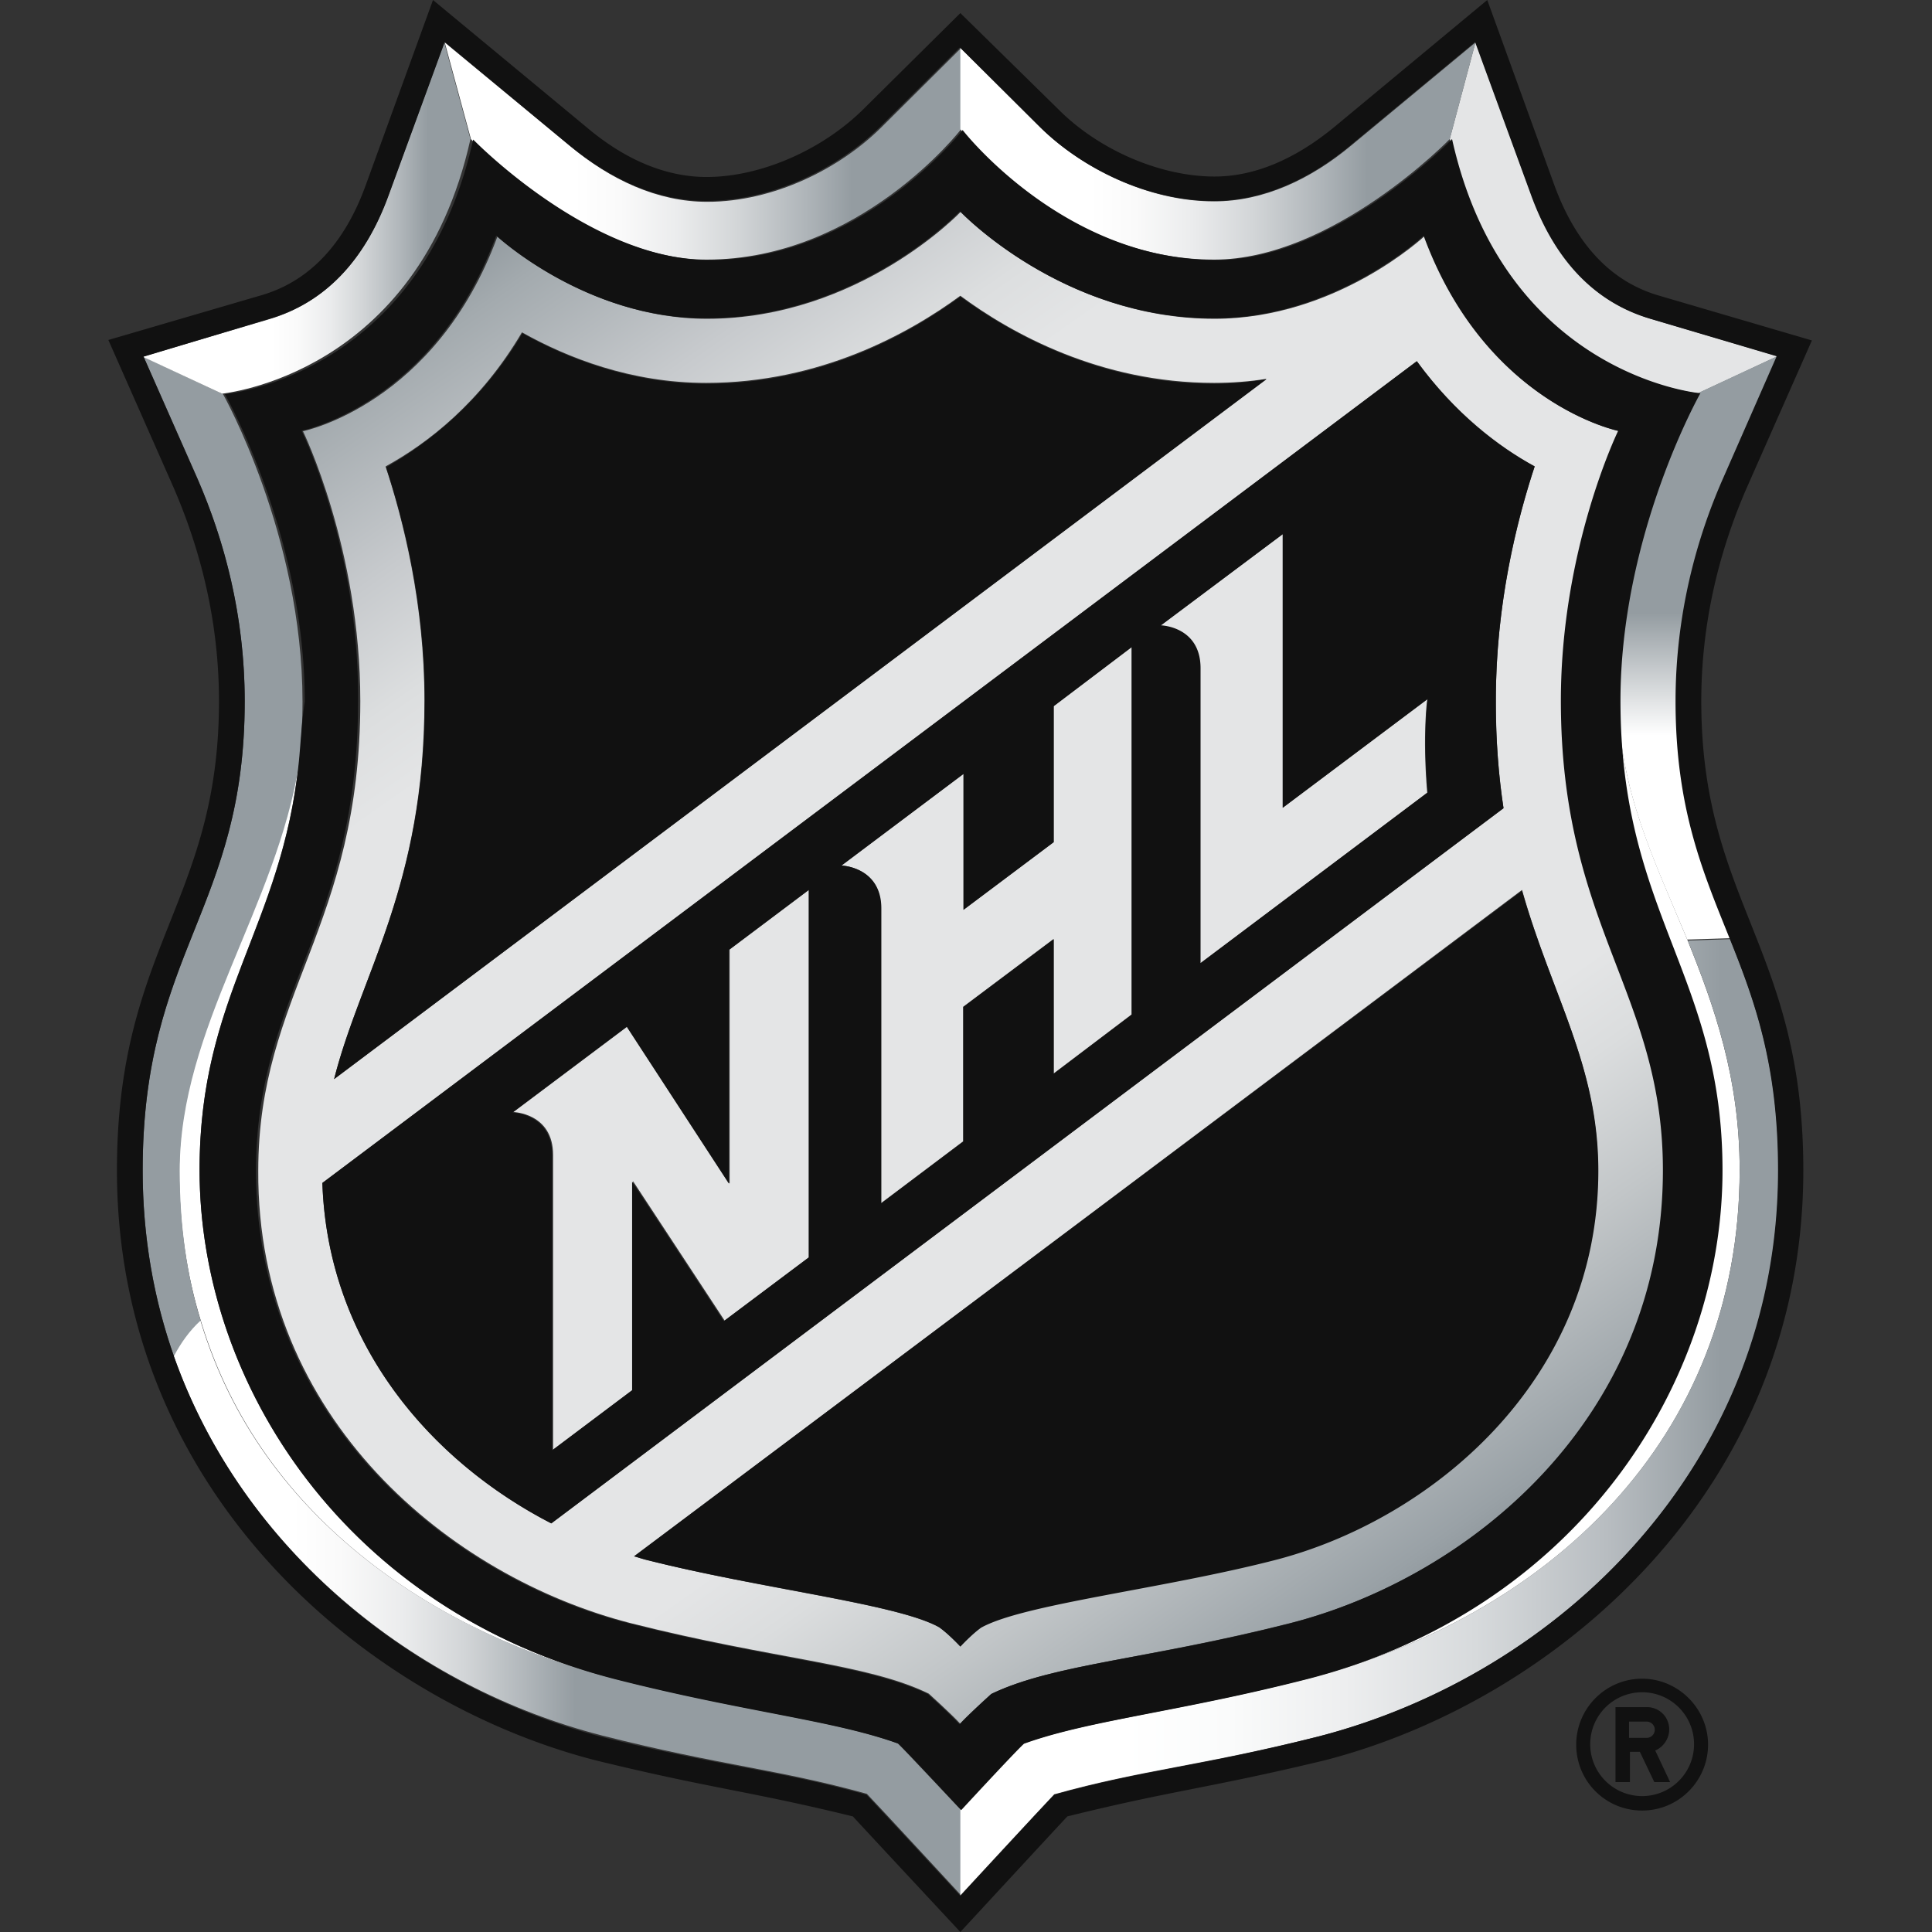 <?xml version="1.0"?>
<!--Icons from directory ""-->
<svg xmlns="http://www.w3.org/2000/svg" width="32" height="32" viewBox="0 0 32 32"><rect x="0" y="0" width="32" height="32" fill="#333333" stroke="none"/><svg viewBox="173.99 0 37.99 42.79" width="32" height="32" y="0"><style/><switch><g><path d="M176.01 25.91c0-3.89 1.82-5.37 2.2-9.04-.51 3.23-2.65 5.87-2.65 9.05 0 1.22.17 2.34.48 3.34 1.35 4.47 5.34 6.96 9.21 7.94-5.97-1.51-9.24-6.52-9.24-11.29zm34.11 0c0-2.03-.56-3.62-1.16-5.1-.73-1.76-1.52-3.35-1.52-5.3 0 4.73 2.26 6.07 2.26 10.4 0 4.77-3.27 9.77-9.23 11.29 5.38-1.37 9.65-5.3 9.65-11.29z" fill="#FFF"/><path d="M207.96 37.18c-.81 0-1.46.66-1.46 1.46 0 .81.65 1.46 1.46 1.46s1.46-.66 1.46-1.46c0-.8-.66-1.46-1.46-1.46zm0 2.6a1.15 1.15 0 1 1 0-2.3 1.15 1.15 0 0 1 0 2.3zm.6-1.48a.49.49 0 0 0-.49-.49h-.7v1.66h.32v-.67h.22l.32.67h.35l-.33-.7c.17-.07.31-.25.31-.47zm-.5.19h-.39v-.36h.39c.1 0 .18.08.18.18 0 .1-.08.18-.18.18z" fill="#111"/><path d="M208.15 7.06c-1.22-.36-2.1-1.28-2.64-2.74L204.27.93l-.57 2.14c1.17 5.26 5.5 5.64 5.5 5.64l1.76-.82-2.81-.83zm-20.41 19.15l-2.26-3.47-2.52 1.89s.88.02.88.95v6.53l1.77-1.33v-4.62l2.03 3.09 1.88-1.41V19.7l-1.77 1.33v5.18zm7.19-7.56l-2 1.5v-3.01l-2.71 2.03s.88.02.88.95v6.53l1.82-1.37V22.3l2-1.5v2.98l1.73-1.31v-8.14l-1.73 1.31v3.01h.01zm5.07-.76v-6.06l-2.71 2.03s.88.02.88.95v6.53l5.03-3.78c-.11-1.3 0-2.07 0-2.07l-3.2 2.4z" fill="#E4E5E6"/><linearGradient id="Team-0-Light-SVGID_1_" gradientUnits="userSpaceOnUse" x1="12659.69" y1="-10850.96" x2="12676.18" y2="-10850.96" gradientTransform="matrix(.275 0 0 -.275 -3309.553 -2967.21)"><stop offset=".11" stop-color="#FFF"/><stop offset=".24" stop-color="#DCDFE1"/><stop offset=".44" stop-color="#A8AFB3"/><stop offset=".54" stop-color="#949CA1"/></linearGradient><path d="M177.01 15.53c0 4.62-2.26 5.54-2.26 10.39 0 1.48.25 2.87.7 4.14.14-.29.35-.58.59-.79-.31-1.01-.47-2.12-.47-3.34 0-3.17 2.14-5.82 2.65-9.04.04-.42.07-.86.07-1.35 0-3.69-1.76-6.81-1.76-6.81l-1.76-.83 1.2 2.71c.58 1.35 1.04 3.02 1.04 4.92z" fill="url(#Team-0-Light-SVGID_1_)"/><linearGradient id="Team-0-Light-SVGID_2_" gradientUnits="userSpaceOnUse" x1="209.2" y1="22.54" x2="209.2" y2="35.47" gradientTransform="matrix(1 0 0 -1 0 43.355)"><stop offset="0" stop-color="#FFF"/><stop offset=".35" stop-color="#FFF"/><stop offset=".56" stop-color="#949CA1"/><stop offset="1" stop-color="#949CA1"/></linearGradient><path d="M207.44 15.51c0 1.96.79 3.55 1.52 5.3l.95-.03c-.59-1.46-1.19-2.86-1.19-5.26 0-1.89.46-3.57 1.05-4.93l1.2-2.71-1.76.82c-.01.01-1.77 3.12-1.77 6.81z" fill="url(#Team-0-Light-SVGID_2_)"/><linearGradient id="Team-0-Light-SVGID_3_" gradientUnits="userSpaceOnUse" x1="175.45" y1="7.73" x2="192.87" y2="7.73" gradientTransform="matrix(1 0 0 -1 0 43.355)"><stop offset=".15" stop-color="#FFF"/><stop offset=".21" stop-color="#FAFAFA"/><stop offset=".29" stop-color="#EBECED"/><stop offset=".37" stop-color="#D2D5D7"/><stop offset=".45" stop-color="#AFB5B9"/><stop offset=".51" stop-color="#949CA1"/></linearGradient><path d="M191.47 38.61c-1.44-.52-3.39-.7-6.23-1.42-3.87-.98-7.87-3.47-9.21-7.94-.24.22-.44.5-.59.79 1.53 4.31 5.35 7.34 9.49 8.4 2.65.67 3.88.74 5.86 1.29.26.27 2.08 2.24 2.08 2.24v-1.89c-.01 0-1.21-1.29-1.4-1.47z" fill="url(#Team-0-Light-SVGID_3_)"/><linearGradient id="Team-0-Light-SVGID_4_" gradientUnits="userSpaceOnUse" x1="203.19" y1="8.62" x2="182.54" y2="38.1" gradientTransform="matrix(1 0 0 -1 0 43.355)"><stop offset="0" stop-color="#949CA1"/><stop offset=".01" stop-color="#99A1A6"/><stop offset=".12" stop-color="#C2C6C8"/><stop offset=".2" stop-color="#DBDDDE"/><stop offset=".25" stop-color="#E4E5E6"/><stop offset=".75" stop-color="#E4E5E6"/><stop offset=".8" stop-color="#DCDEDF"/><stop offset=".87" stop-color="#C7CACD"/><stop offset=".97" stop-color="#A3AAAE"/><stop offset="1" stop-color="#949CA1"/></linearGradient><path d="M185.56 35.95c3.16.8 5.22.89 6.6 1.56 0 0 .51.46.7.67.19-.21.7-.67.7-.67 1.39-.66 3.45-.76 6.6-1.56 3.98-1.01 8.28-4.52 8.28-10.03 0-3.94-2.26-5.39-2.26-10.4 0-3.38 1.27-5.97 1.27-5.97s-2.94-.59-4.31-4.32c0 0-1.95 1.83-4.65 1.83-3.38 0-5.62-2.37-5.62-2.37s-2.25 2.37-5.62 2.37c-2.69 0-4.64-1.83-4.64-1.83-1.37 3.73-4.31 4.32-4.31 4.32s1.27 2.6 1.27 5.98c0 5.01-2.26 6.46-2.26 10.4-.03 5.5 4.27 9 8.25 10.02zm21.42-10.04c0 4.68-3.73 7.75-7.19 8.63-2.5.63-5.55.97-6.47 1.49-.21.15-.46.43-.46.43s-.25-.27-.47-.42c-.93-.52-3.98-.85-6.47-1.49-.09-.02-.19-.05-.28-.08l19.66-14.76c.66 2.34 1.68 3.87 1.68 6.2zm-1.4-15.58c-.4 1.2-.86 3.05-.86 5.18 0 .89.06 1.68.17 2.39L183.8 33.74c-2.64-1.36-4.95-3.96-5.07-7.54L202.97 8c.85 1.16 1.81 1.89 2.61 2.33zm-24.59 5.18c0-2.14-.47-3.99-.86-5.18.93-.51 2.1-1.41 3.02-2.97 1 .56 2.41 1.12 4.08 1.12 2.53 0 4.5-1.1 5.63-1.93 1.12.83 3.09 1.93 5.62 1.93.4 0 .79-.03 1.16-.09L178.99 23.9c.59-2.33 2-4.27 2-8.39z" fill="url(#Team-0-Light-SVGID_4_)"/><linearGradient id="Team-0-Light-SVGID_5_" gradientUnits="userSpaceOnUse" x1="181.44" y1="40.02" x2="192.86" y2="40.02" gradientTransform="matrix(1 0 0 -1 0 43.355)"><stop offset=".25" stop-color="#FFF"/><stop offset=".34" stop-color="#FAFAFA"/><stop offset=".45" stop-color="#EBECED"/><stop offset=".57" stop-color="#D2D5D7"/><stop offset=".7" stop-color="#AFB5B9"/><stop offset=".79" stop-color="#949CA1"/></linearGradient><path d="M187.24 5.75c3.4 0 5.63-2.88 5.63-2.88v-1.8l-1.77 1.76c-.91.9-2.37 1.64-3.85 1.64-1.1 0-2.14-.49-3.04-1.24L181.44.94l.58 2.14c-.01 0 2.59 2.67 5.22 2.67z" fill="url(#Team-0-Light-SVGID_5_)"/><linearGradient id="Team-0-Light-SVGID_6_" gradientUnits="userSpaceOnUse" x1="192.86" y1="11.97" x2="210.97" y2="11.97" gradientTransform="matrix(1 0 0 -1 0 43.355)"><stop offset=".2" stop-color="#FFF"/><stop offset=".33" stop-color="#FAFBFB"/><stop offset=".47" stop-color="#EDEEEF"/><stop offset=".63" stop-color="#D7DADC"/><stop offset=".79" stop-color="#B8BDC1"/><stop offset=".93" stop-color="#949CA1"/></linearGradient><path d="M210.12 25.91c0 5.98-4.27 9.92-9.65 11.29-2.83.72-4.79.9-6.23 1.42-.18.17-1.38 1.47-1.38 1.47v1.89s1.82-1.97 2.08-2.24c1.97-.55 3.21-.62 5.85-1.28 5.35-1.38 10.19-6.04 10.19-12.53 0-2.33-.52-3.76-1.07-5.13l-.94.03c.59 1.46 1.15 3.05 1.15 5.08z" fill="url(#Team-0-Light-SVGID_6_)"/><linearGradient id="Team-0-Light-SVGID_7_" gradientUnits="userSpaceOnUse" x1="192.86" y1="40.02" x2="204.27" y2="40.02" gradientTransform="matrix(1 0 0 -1 0 43.355)"><stop offset=".25" stop-color="#FFF"/><stop offset=".34" stop-color="#FAFAFA"/><stop offset=".45" stop-color="#EBECED"/><stop offset=".57" stop-color="#D2D5D7"/><stop offset=".7" stop-color="#AFB5B9"/><stop offset=".79" stop-color="#949CA1"/></linearGradient><path d="M198.48 5.75c2.63 0 5.22-2.67 5.22-2.67l.57-2.14-2.75 2.28c-.9.75-1.94 1.24-3.04 1.24-1.47 0-2.94-.74-3.85-1.64l-1.77-1.76v1.8c0 .01 2.23 2.89 5.62 2.89z" fill="url(#Team-0-Light-SVGID_7_)"/><linearGradient id="Team-0-Light-SVGID_8_" gradientUnits="userSpaceOnUse" x1="174.76" y1="38.53" x2="182.01" y2="38.53" gradientTransform="matrix(1 0 0 -1 0 43.355)"><stop offset=".39" stop-color="#FFF"/><stop offset=".47" stop-color="#FAFAFA"/><stop offset=".57" stop-color="#EBECED"/><stop offset=".67" stop-color="#D2D5D7"/><stop offset=".79" stop-color="#AFB5B9"/><stop offset=".87" stop-color="#949CA1"/></linearGradient><path d="M182.01 3.08l-.58-2.14-1.24 3.39c-.53 1.46-1.42 2.38-2.64 2.74l-2.8.83 1.76.82c0-.01 4.33-.39 5.5-5.64z" fill="url(#Team-0-Light-SVGID_8_)"/><path d="M178.99 23.9l20.65-15.5c-.37.06-.76.1-1.16.1-2.52 0-4.49-1.1-5.62-1.93-1.13.83-3.09 1.93-5.62 1.93-1.66 0-3.08-.56-4.08-1.12a8.226 8.226 0 0 1-3.02 2.97c.4 1.2.86 3.05.86 5.18-.01 4.1-1.42 6.04-2.01 8.37zm6.64 10.57c.1.02.19.06.28.08 2.5.63 5.56.97 6.48 1.49.21.15.47.43.47.43s.25-.27.46-.42c.93-.52 3.98-.85 6.48-1.49 3.46-.88 7.19-3.96 7.19-8.63 0-2.33-1.02-3.86-1.69-6.2l-19.67 14.74zm-9.19-18.94c0 4.44-2.26 5.45-2.26 10.39 0 7.11 5.5 11.76 10.61 13.07 2.58.63 3.36.67 5.69 1.24.19.21 2.38 2.56 2.38 2.56s2.18-2.36 2.37-2.56c2.34-.58 3.11-.62 5.69-1.24 5.11-1.31 10.61-5.97 10.61-13.07 0-4.94-2.26-5.94-2.26-10.39 0-1.61.34-3.19 1-4.71l1.45-3.28-3.41-1c-1.04-.31-1.8-1.12-2.28-2.4L204.53 0l-3.36 2.79c-.89.74-1.8 1.12-2.68 1.12-1.19 0-2.55-.58-3.45-1.48L192.86.29l-2.17 2.15c-.91.89-2.26 1.48-3.45 1.48-.89 0-1.8-.37-2.68-1.12L181.18 0l-1.5 4.13c-.47 1.28-1.24 2.09-2.27 2.4l-3.42 1 1.45 3.28c.66 1.53 1 3.11 1 4.72zm1.12-8.47c1.22-.36 2.11-1.28 2.64-2.74l1.24-3.39 2.75 2.28c.91.75 1.94 1.24 3.04 1.24 1.48 0 2.94-.74 3.85-1.64l1.77-1.76 1.77 1.76c.91.9 2.37 1.64 3.85 1.64 1.1 0 2.14-.49 3.04-1.24l2.75-2.28 1.24 3.39c.53 1.46 1.42 2.38 2.64 2.74l2.8.83-1.19 2.71c-.6 1.36-1.05 3.04-1.05 4.93 0 2.39.61 3.79 1.2 5.26.55 1.37 1.07 2.79 1.07 5.13 0 6.5-4.83 11.16-10.18 12.54-2.64.67-3.88.74-5.85 1.29-.26.27-2.08 2.24-2.08 2.24s-1.82-1.97-2.08-2.24c-1.97-.55-3.2-.62-5.86-1.28-4.12-1.08-7.94-4.1-9.47-8.41-.45-1.27-.7-2.66-.7-4.14 0-4.85 2.26-5.77 2.26-10.39 0-1.89-.45-3.57-1.05-4.93l-1.19-2.7 2.79-.84zm6.24 26.68l21.09-15.84a15.6 15.6 0 0 1-.17-2.39c0-2.14.47-3.99.86-5.18-.8-.43-1.76-1.16-2.61-2.33l-24.24 18.2c.12 3.58 2.43 6.18 5.07 7.54zM200 11.83v6.06l3.21-2.41s-.11.78 0 2.07l-5.03 3.78V14.8c0-.93-.88-.95-.88-.95l2.7-2.02zm-7.07 5.31v3.01l2-1.5v-3.01l1.73-1.31v8.14l-1.73 1.31V20.8l-2 1.5v2.98l-1.82 1.37v-6.53c0-.92-.88-.95-.88-.95l2.7-2.03zm-7.46 5.6l2.26 3.47v-5.17l1.77-1.33v8.14l-1.88 1.41-2.03-3.09v4.62l-1.77 1.33v-6.53c0-.93-.88-.95-.88-.95l2.53-1.9zm-7.26-5.88c-.37 3.69-2.2 5.16-2.2 9.05 0 4.77 3.27 9.77 9.24 11.29 2.83.72 4.8.9 6.24 1.42.18.17 1.39 1.47 1.39 1.47s1.2-1.3 1.39-1.47c1.44-.52 3.4-.7 6.23-1.42 5.97-1.51 9.24-6.51 9.24-11.28 0-4.33-2.26-5.67-2.26-10.4 0-3.69 1.77-6.81 1.77-6.81s-4.33-.38-5.5-5.63c0 0-2.6 2.68-5.22 2.68-3.39 0-5.62-2.88-5.62-2.88s-2.23 2.88-5.62 2.88c-2.63 0-5.22-2.67-5.22-2.67-1.17 5.26-5.5 5.64-5.5 5.64s1.77 3.12 1.77 6.81c-.07.45-.09.91-.13 1.32zm.06-7.32s2.94-.59 4.31-4.32c0 0 1.96 1.83 4.64 1.83 3.38 0 5.63-2.37 5.63-2.37s2.24 2.37 5.62 2.37c2.7 0 4.65-1.83 4.65-1.83 1.37 3.73 4.31 4.32 4.31 4.32s-1.27 2.6-1.27 5.98c0 5.01 2.26 6.46 2.26 10.4 0 5.52-4.3 9.02-8.28 10.04-3.15.8-5.21.89-6.6 1.56 0 0-.51.46-.7.67-.19-.21-.7-.67-.7-.67-1.38-.66-3.45-.76-6.6-1.56-3.98-1.01-8.28-4.52-8.28-10.03 0-3.94 2.26-5.39 2.26-10.4.03-3.39-1.25-5.99-1.25-5.99z" fill="#111"/></g></switch></svg></svg>

